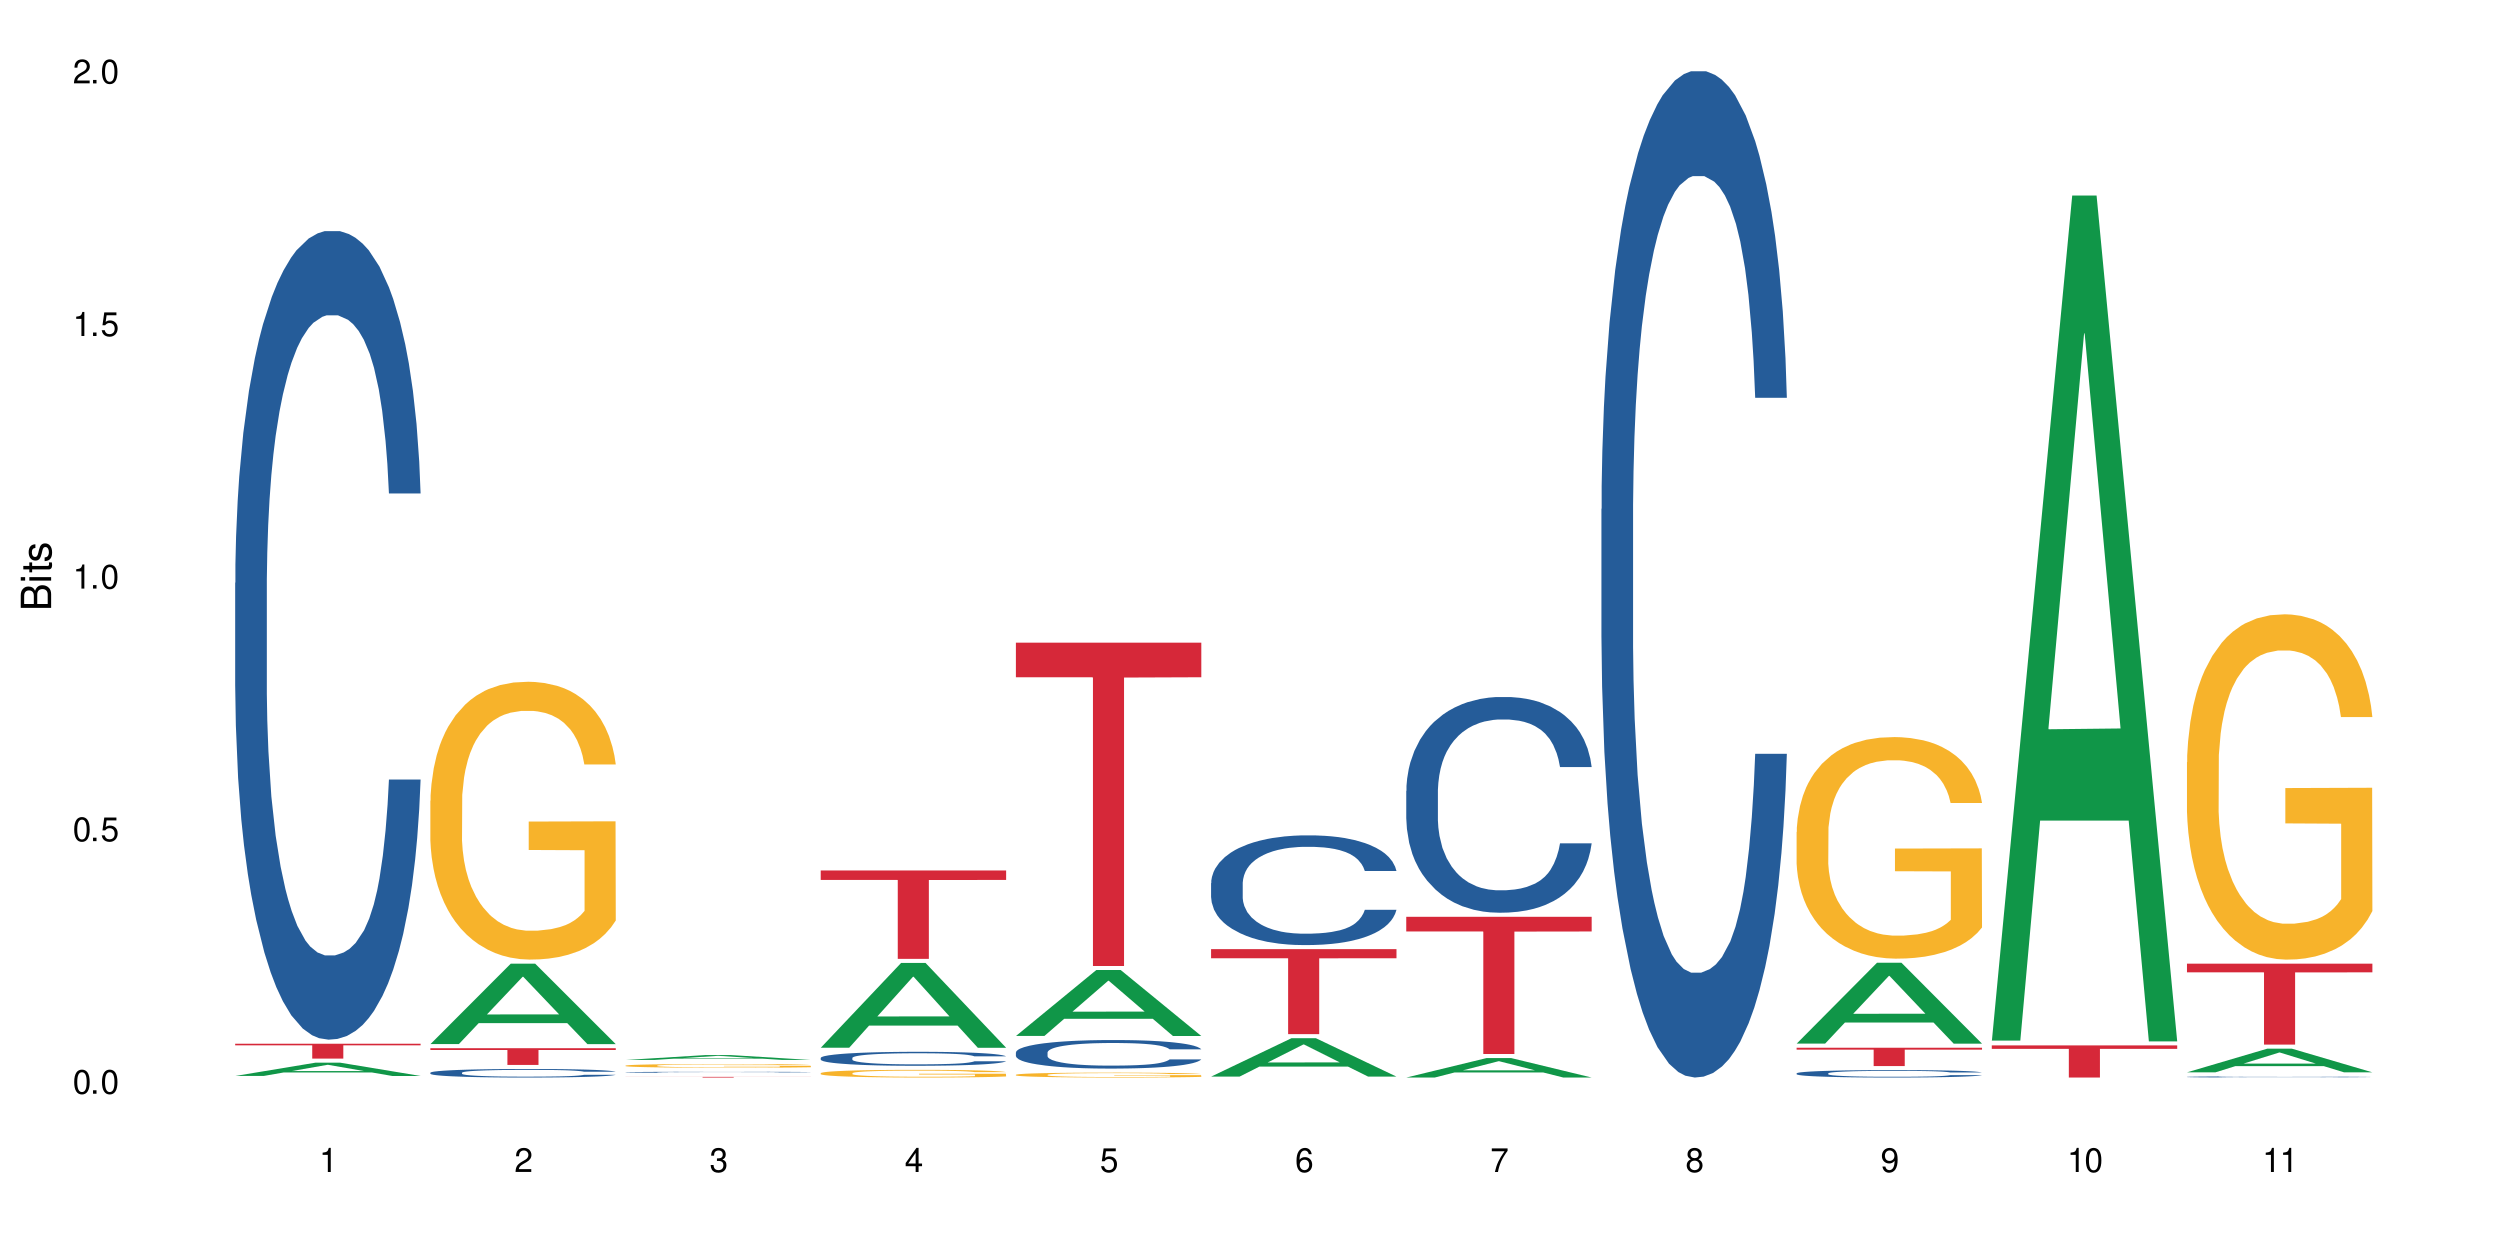 <?xml version="1.0" encoding="UTF-8"?>
<svg xmlns="http://www.w3.org/2000/svg" xmlns:xlink="http://www.w3.org/1999/xlink" width="720" height="360" viewBox="0 0 720 360">
<defs>
<g>
<g id="glyph-0-0">
</g>
<g id="glyph-0-1">
<path d="M 2.641 -6.938 C 2 -6.938 1.422 -6.656 1.078 -6.172 C 0.641 -5.562 0.406 -4.641 0.406 -3.359 C 0.406 -1.016 1.188 0.219 2.641 0.219 C 4.078 0.219 4.859 -1.016 4.859 -3.297 C 4.859 -4.641 4.656 -5.547 4.203 -6.172 C 3.844 -6.656 3.281 -6.938 2.641 -6.938 Z M 2.641 -6.188 C 3.547 -6.188 4 -5.25 4 -3.375 C 4 -1.406 3.562 -0.484 2.625 -0.484 C 1.734 -0.484 1.281 -1.438 1.281 -3.344 C 1.281 -5.25 1.734 -6.188 2.641 -6.188 Z M 2.641 -6.188 "/>
</g>
<g id="glyph-0-2">
<path d="M 1.828 -1 L 0.828 -1 L 0.828 0 L 1.828 0 Z M 1.828 -1 "/>
</g>
<g id="glyph-0-3">
<path d="M 4.562 -6.797 L 1.062 -6.797 L 0.547 -3.094 L 1.328 -3.094 C 1.719 -3.562 2.047 -3.734 2.578 -3.734 C 3.484 -3.734 4.062 -3.109 4.062 -2.094 C 4.062 -1.125 3.484 -0.531 2.578 -0.531 C 1.828 -0.531 1.375 -0.906 1.188 -1.672 L 0.328 -1.672 C 0.453 -1.109 0.547 -0.844 0.75 -0.594 C 1.125 -0.078 1.828 0.219 2.594 0.219 C 3.969 0.219 4.922 -0.781 4.922 -2.219 C 4.922 -3.562 4.031 -4.484 2.719 -4.484 C 2.25 -4.484 1.859 -4.359 1.469 -4.062 L 1.734 -5.969 L 4.562 -5.969 Z M 4.562 -6.797 "/>
</g>
<g id="glyph-0-4">
<path d="M 2.484 -4.938 L 2.484 0 L 3.328 0 L 3.328 -6.938 L 2.766 -6.938 C 2.469 -5.875 2.281 -5.734 0.984 -5.562 L 0.984 -4.938 Z M 2.484 -4.938 "/>
</g>
<g id="glyph-0-5">
<path d="M 4.859 -0.828 L 1.281 -0.828 C 1.359 -1.406 1.672 -1.781 2.5 -2.281 L 3.469 -2.828 C 4.406 -3.344 4.906 -4.062 4.906 -4.906 C 4.906 -5.484 4.672 -6.031 4.266 -6.406 C 3.859 -6.766 3.375 -6.938 2.719 -6.938 C 1.859 -6.938 1.219 -6.625 0.844 -6.031 C 0.609 -5.672 0.5 -5.234 0.484 -4.531 L 1.328 -4.531 C 1.359 -5.016 1.406 -5.281 1.531 -5.516 C 1.75 -5.938 2.188 -6.203 2.703 -6.203 C 3.469 -6.203 4.031 -5.641 4.031 -4.891 C 4.031 -4.344 3.719 -3.859 3.125 -3.516 L 2.234 -3 C 0.812 -2.172 0.406 -1.531 0.328 -0.016 L 4.859 -0.016 Z M 4.859 -0.828 "/>
</g>
<g id="glyph-0-6">
<path d="M 2.125 -3.188 L 2.578 -3.188 C 3.5 -3.188 3.984 -2.766 3.984 -1.922 C 3.984 -1.062 3.469 -0.531 2.594 -0.531 C 1.656 -0.531 1.203 -1 1.156 -2.016 L 0.312 -2.016 C 0.344 -1.453 0.438 -1.094 0.609 -0.781 C 0.953 -0.109 1.625 0.219 2.547 0.219 C 3.953 0.219 4.859 -0.625 4.859 -1.938 C 4.859 -2.828 4.516 -3.297 3.703 -3.594 C 4.344 -3.844 4.656 -4.328 4.656 -5.031 C 4.656 -6.219 3.875 -6.938 2.578 -6.938 C 1.203 -6.938 0.484 -6.172 0.453 -4.703 L 1.297 -4.703 C 1.312 -5.125 1.344 -5.359 1.453 -5.578 C 1.641 -5.969 2.062 -6.203 2.594 -6.203 C 3.344 -6.203 3.797 -5.75 3.797 -5 C 3.797 -4.516 3.609 -4.219 3.25 -4.047 C 3.016 -3.953 2.703 -3.922 2.125 -3.906 Z M 2.125 -3.188 "/>
</g>
<g id="glyph-0-7">
<path d="M 3.141 -1.672 L 3.141 0 L 3.984 0 L 3.984 -1.672 L 4.984 -1.672 L 4.984 -2.438 L 3.984 -2.438 L 3.984 -6.938 L 3.359 -6.938 L 0.266 -2.578 L 0.266 -1.672 Z M 3.141 -2.438 L 1 -2.438 L 3.141 -5.5 Z M 3.141 -2.438 "/>
</g>
<g id="glyph-0-8">
<path d="M 4.781 -5.125 C 4.609 -6.266 3.891 -6.938 2.844 -6.938 C 2.094 -6.938 1.422 -6.578 1.031 -5.953 C 0.594 -5.266 0.406 -4.422 0.406 -3.172 C 0.406 -2 0.578 -1.25 0.984 -0.641 C 1.359 -0.078 1.953 0.219 2.703 0.219 C 3.984 0.219 4.922 -0.75 4.922 -2.094 C 4.922 -3.375 4.062 -4.281 2.844 -4.281 C 2.172 -4.281 1.641 -4.031 1.281 -3.516 C 1.281 -5.234 1.828 -6.188 2.797 -6.188 C 3.391 -6.188 3.797 -5.797 3.938 -5.125 Z M 2.734 -3.531 C 3.547 -3.531 4.062 -2.953 4.062 -2.031 C 4.062 -1.156 3.484 -0.531 2.703 -0.531 C 1.922 -0.531 1.328 -1.188 1.328 -2.078 C 1.328 -2.938 1.906 -3.531 2.734 -3.531 Z M 2.734 -3.531 "/>
</g>
<g id="glyph-0-9">
<path d="M 4.984 -6.797 L 0.438 -6.797 L 0.438 -5.969 L 4.109 -5.969 C 2.5 -3.656 1.828 -2.234 1.328 0 L 2.219 0 C 2.594 -2.172 3.453 -4.047 4.984 -6.094 Z M 4.984 -6.797 "/>
</g>
<g id="glyph-0-10">
<path d="M 3.75 -3.656 C 4.469 -4.094 4.688 -4.438 4.688 -5.078 C 4.688 -6.172 3.844 -6.938 2.641 -6.938 C 1.438 -6.938 0.594 -6.172 0.594 -5.094 C 0.594 -4.438 0.812 -4.094 1.516 -3.656 C 0.734 -3.266 0.359 -2.703 0.359 -1.922 C 0.359 -0.656 1.281 0.219 2.641 0.219 C 3.984 0.219 4.922 -0.656 4.922 -1.922 C 4.922 -2.703 4.531 -3.266 3.75 -3.656 Z M 2.641 -6.188 C 3.359 -6.188 3.812 -5.75 3.812 -5.062 C 3.812 -4.406 3.344 -3.984 2.641 -3.984 C 1.922 -3.984 1.453 -4.406 1.453 -5.078 C 1.453 -5.75 1.922 -6.188 2.641 -6.188 Z M 2.641 -3.266 C 3.484 -3.266 4.062 -2.719 4.062 -1.906 C 4.062 -1.078 3.484 -0.531 2.625 -0.531 C 1.797 -0.531 1.219 -1.094 1.219 -1.906 C 1.219 -2.719 1.781 -3.266 2.641 -3.266 Z M 2.641 -3.266 "/>
</g>
<g id="glyph-0-11">
<path d="M 0.516 -1.578 C 0.672 -0.453 1.406 0.219 2.438 0.219 C 3.188 0.219 3.859 -0.141 4.266 -0.766 C 4.688 -1.453 4.891 -2.297 4.891 -3.547 C 4.891 -4.719 4.703 -5.453 4.312 -6.078 C 3.938 -6.641 3.344 -6.938 2.594 -6.938 C 1.297 -6.938 0.359 -5.969 0.359 -4.625 C 0.359 -3.344 1.234 -2.453 2.453 -2.453 C 3.094 -2.453 3.578 -2.672 4.016 -3.203 C 4 -1.484 3.469 -0.531 2.5 -0.531 C 1.906 -0.531 1.484 -0.906 1.359 -1.578 Z M 2.578 -6.203 C 3.375 -6.203 3.969 -5.531 3.969 -4.641 C 3.969 -3.797 3.391 -3.188 2.547 -3.188 C 1.734 -3.188 1.234 -3.766 1.234 -4.688 C 1.234 -5.562 1.797 -6.203 2.578 -6.203 Z M 2.578 -6.203 "/>
</g>
<g id="glyph-1-0">
</g>
<g id="glyph-1-1">
<path d="M 0 -0.953 L 0 -4.891 C 0 -5.719 -0.234 -6.344 -0.734 -6.797 C -1.188 -7.234 -1.812 -7.469 -2.5 -7.469 C -3.547 -7.469 -4.188 -7 -4.625 -5.875 C -4.984 -6.688 -5.625 -7.094 -6.531 -7.094 C -7.172 -7.094 -7.734 -6.859 -8.141 -6.391 C -8.562 -5.922 -8.75 -5.344 -8.75 -4.5 L -8.75 -0.953 Z M -4.984 -2.062 L -7.766 -2.062 L -7.766 -4.219 C -7.766 -4.844 -7.688 -5.203 -7.453 -5.5 C -7.219 -5.812 -6.859 -5.969 -6.375 -5.969 C -5.891 -5.969 -5.531 -5.812 -5.297 -5.5 C -5.062 -5.203 -4.984 -4.844 -4.984 -4.219 Z M -0.984 -2.062 L -4 -2.062 L -4 -4.781 C -4 -5.766 -3.438 -6.359 -2.484 -6.359 C -1.547 -6.359 -0.984 -5.766 -0.984 -4.781 Z M -0.984 -2.062 "/>
</g>
<g id="glyph-1-2">
<path d="M -6.281 -1.797 L -6.281 -0.797 L 0 -0.797 L 0 -1.797 Z M -8.75 -1.797 L -8.75 -0.797 L -7.484 -0.797 L -7.484 -1.797 Z M -8.75 -1.797 "/>
</g>
<g id="glyph-1-3">
<path d="M -6.281 -3.047 L -6.281 -2.016 L -8.016 -2.016 L -8.016 -1.016 L -6.281 -1.016 L -6.281 -0.172 L -5.469 -0.172 L -5.469 -1.016 L -0.719 -1.016 C -0.078 -1.016 0.281 -1.453 0.281 -2.234 C 0.281 -2.5 0.25 -2.719 0.188 -3.047 L -0.641 -3.047 C -0.609 -2.906 -0.594 -2.766 -0.594 -2.562 C -0.594 -2.141 -0.719 -2.016 -1.156 -2.016 L -5.469 -2.016 L -5.469 -3.047 Z M -6.281 -3.047 "/>
</g>
<g id="glyph-1-4">
<path d="M -4.531 -5.25 C -5.766 -5.25 -6.469 -4.422 -6.469 -2.969 C -6.469 -1.516 -5.719 -0.562 -4.547 -0.562 C -3.562 -0.562 -3.094 -1.062 -2.734 -2.562 L -2.516 -3.484 C -2.344 -4.188 -2.094 -4.469 -1.641 -4.469 C -1.047 -4.469 -0.641 -3.875 -0.641 -3 C -0.641 -2.453 -0.797 -2 -1.062 -1.75 C -1.25 -1.594 -1.422 -1.531 -1.875 -1.469 L -1.875 -0.406 C -0.422 -0.453 0.281 -1.266 0.281 -2.922 C 0.281 -4.5 -0.5 -5.516 -1.719 -5.516 C -2.656 -5.516 -3.172 -4.984 -3.469 -3.734 L -3.703 -2.766 C -3.891 -1.953 -4.156 -1.609 -4.594 -1.609 C -5.188 -1.609 -5.547 -2.125 -5.547 -2.938 C -5.547 -3.75 -5.203 -4.172 -4.531 -4.203 Z M -4.531 -5.25 "/>
</g>
</g>
</defs>
<rect x="-72" y="-36" width="864" height="432" fill="rgb(100%, 100%, 100%)" fill-opacity="1"/>
<path fill-rule="nonzero" fill="rgb(6.275%, 58.824%, 28.235%)" fill-opacity="1" d="M 67.73 309.875 L 67.789 309.871 L 90.895 306.043 L 97.91 306.043 L 121.133 309.879 L 112.973 309.879 L 107.152 308.879 L 81.652 308.879 L 75.945 309.875 L 67.73 309.875 L 84.105 308.465 L 104.816 308.461 L 94.488 306.668 L 94.375 306.668 L 94.262 306.676 L 84.047 308.461 L 84.105 308.465 Z M 67.73 309.875 "/>
<path fill-rule="nonzero" fill="rgb(14.51%, 36.078%, 60%)" fill-opacity="1" d="M 67.73 167.879 L 67.797 167.668 L 67.797 162.559 L 67.992 154.469 L 68.449 144.254 L 68.902 137.23 L 70.074 124.672 L 71.703 112.539 L 73.398 103.172 L 74.633 97.637 L 75.742 93.379 L 78.281 85.504 L 79.91 81.461 L 81.668 77.84 L 83.816 74.223 L 85.379 72.094 L 88.895 68.688 L 91.5 67.199 L 93.52 66.559 L 97.883 66.559 L 100.488 67.41 L 102.375 68.477 L 104.461 70.18 L 106.219 72.094 L 109.281 76.777 L 112.016 82.738 L 113.254 86.145 L 115.207 92.742 L 116.703 99.129 L 117.746 104.66 L 118.918 112.539 L 119.961 122.117 L 120.742 132.973 L 121.133 142.125 L 112.016 142.125 L 111.559 133.609 L 111.039 127.012 L 110.062 118.285 L 109.086 112.113 L 107.715 105.938 L 106.48 101.895 L 104.785 97.852 L 103.289 95.297 L 101.727 93.379 L 100.227 92.102 L 97.363 90.824 L 94.039 90.824 L 92.805 91.25 L 90.262 92.953 L 88.895 94.445 L 86.941 97.426 L 85.574 100.191 L 83.945 104.449 L 82.84 108.066 L 81.473 113.602 L 80.496 118.496 L 79.387 125.52 L 78.738 130.844 L 78.152 136.805 L 77.629 143.828 L 77.238 151.277 L 76.977 159.152 L 76.848 166.816 L 76.848 199.809 L 76.977 207.473 L 77.305 216.41 L 78.152 229.395 L 79.387 240.676 L 80.82 249.617 L 82.188 256.004 L 82.969 258.984 L 84.012 262.391 L 85.641 266.645 L 87.984 270.902 L 89.352 272.605 L 91.438 274.309 L 93.586 275.16 L 96.449 275.16 L 98.988 274.309 L 100.684 273.246 L 102.441 271.543 L 104.852 267.922 L 106.348 264.516 L 107.652 260.473 L 108.629 256.43 L 109.281 253.023 L 110.258 246.426 L 111.039 239.188 L 111.625 231.738 L 112.016 224.5 L 121.133 224.5 L 120.742 233.016 L 120.156 241.316 L 119.57 247.488 L 118.656 254.938 L 117.613 261.539 L 116.117 268.988 L 114.879 273.883 L 113.254 279.203 L 111.754 283.25 L 110.125 286.867 L 107.715 291.125 L 106.152 293.254 L 104.461 295.168 L 102.441 296.871 L 99.902 298.363 L 97.168 299.215 L 94.625 299.426 L 91.891 299 L 89.871 298.148 L 87.203 296.234 L 83.883 292.402 L 81.473 288.359 L 79.582 284.312 L 77.957 280.055 L 76.133 274.309 L 73.789 264.941 L 72.355 257.707 L 71.379 251.746 L 70.27 243.445 L 69.488 235.996 L 68.578 224.074 L 67.926 208.961 L 67.73 197.254 Z M 67.73 167.879 "/>
<path fill-rule="nonzero" fill="rgb(83.922%, 15.686%, 22.353%)" fill-opacity="1" d="M 67.73 300.59 L 121.133 300.59 L 121.133 301.051 L 98.875 301.055 L 98.875 304.879 L 89.922 304.879 L 89.922 301.059 L 89.793 301.051 L 67.73 301.051 Z M 67.73 300.59 "/>
<path fill-rule="nonzero" fill="rgb(6.275%, 58.824%, 28.235%)" fill-opacity="1" d="M 123.941 300.695 L 124 300.676 L 147.105 277.527 L 154.125 277.527 L 177.344 300.719 L 169.184 300.719 L 163.367 294.664 L 137.863 294.664 L 132.156 300.695 L 123.941 300.695 L 140.316 292.16 L 161.027 292.141 L 150.699 281.316 L 150.586 281.293 L 150.473 281.359 L 140.258 292.141 L 140.316 292.16 Z M 123.941 300.695 "/>
<path fill-rule="nonzero" fill="rgb(14.51%, 36.078%, 60%)" fill-opacity="1" d="M 123.941 308.938 L 124.008 308.938 L 124.008 308.883 L 124.203 308.797 L 124.66 308.688 L 125.113 308.613 L 126.285 308.48 L 127.914 308.352 L 129.609 308.254 L 130.844 308.195 L 131.953 308.148 L 134.492 308.066 L 136.121 308.023 L 137.879 307.984 L 140.027 307.945 L 141.59 307.922 L 145.109 307.887 L 147.711 307.871 L 149.73 307.863 L 154.094 307.863 L 156.699 307.875 L 158.59 307.883 L 160.672 307.902 L 162.43 307.922 L 165.492 307.973 L 168.227 308.035 L 169.465 308.07 L 171.418 308.141 L 172.914 308.211 L 173.957 308.27 L 175.129 308.352 L 176.172 308.453 L 176.953 308.566 L 177.344 308.664 L 168.227 308.664 L 167.77 308.574 L 167.25 308.504 L 166.273 308.414 L 165.297 308.348 L 163.93 308.281 L 162.691 308.238 L 160.996 308.195 L 159.5 308.168 L 157.938 308.148 L 156.438 308.137 L 153.574 308.121 L 150.254 308.121 L 149.016 308.125 L 146.477 308.145 L 145.109 308.16 L 143.152 308.191 L 141.785 308.223 L 140.156 308.266 L 139.051 308.305 L 137.684 308.363 L 136.707 308.414 L 135.598 308.488 L 134.949 308.547 L 134.363 308.609 L 133.84 308.684 L 133.449 308.762 L 133.191 308.848 L 133.059 308.926 L 133.059 309.277 L 133.191 309.359 L 133.516 309.453 L 134.363 309.59 L 135.598 309.711 L 137.031 309.805 L 138.398 309.871 L 139.18 309.902 L 140.223 309.941 L 141.852 309.984 L 144.195 310.031 L 145.562 310.047 L 147.648 310.066 L 149.797 310.074 L 152.66 310.074 L 155.203 310.066 L 156.895 310.055 L 158.652 310.035 L 161.062 310 L 162.559 309.961 L 163.863 309.918 L 164.84 309.875 L 165.492 309.84 L 166.469 309.77 L 167.25 309.695 L 167.836 309.613 L 168.227 309.539 L 177.344 309.539 L 176.953 309.629 L 176.367 309.715 L 175.781 309.781 L 174.867 309.859 L 173.828 309.93 L 172.328 310.012 L 171.09 310.062 L 169.465 310.117 L 167.965 310.16 L 166.336 310.199 L 163.93 310.246 L 162.363 310.266 L 160.672 310.289 L 158.652 310.305 L 156.113 310.32 L 153.379 310.332 L 150.84 310.332 L 148.102 310.328 L 146.086 310.32 L 143.414 310.297 L 140.094 310.258 L 137.684 310.215 L 135.793 310.172 L 134.168 310.129 L 132.344 310.066 L 130 309.969 L 128.566 309.891 L 127.59 309.828 L 126.48 309.738 L 125.699 309.66 L 124.789 309.535 L 124.137 309.375 L 123.941 309.25 Z M 123.941 308.938 "/>
<path fill-rule="nonzero" fill="rgb(96.863%, 70.196%, 16.863%)" fill-opacity="1" d="M 123.941 230.617 L 124.008 230.543 L 124.008 229.082 L 124.27 225.793 L 124.918 221.262 L 125.766 217.535 L 126.676 214.613 L 127.266 213.078 L 128.242 210.887 L 129.086 209.277 L 131.234 205.988 L 133.973 202.922 L 135.469 201.605 L 137.164 200.363 L 139.57 198.973 L 140.68 198.461 L 144.066 197.293 L 147.906 196.562 L 152.141 196.344 L 154.094 196.418 L 156.766 196.707 L 160.41 197.512 L 162.496 198.242 L 164.125 198.973 L 165.816 199.926 L 167.902 201.387 L 169.855 203.141 L 171.418 204.895 L 172.98 207.086 L 174.281 209.426 L 175.391 211.98 L 176.367 215.051 L 176.953 217.609 L 177.344 220.168 L 168.293 220.168 L 167.77 217.609 L 167.184 215.637 L 166.207 213.223 L 165.23 211.469 L 164.254 210.082 L 162.43 208.184 L 160.867 207.012 L 158.914 205.988 L 157.023 205.332 L 154.875 204.895 L 153.574 204.746 L 150.121 204.746 L 146.996 205.258 L 145.172 205.844 L 143.871 206.43 L 142.047 207.523 L 140.941 208.402 L 140.289 208.984 L 138.336 211.25 L 137.031 213.297 L 136.316 214.688 L 135.402 216.879 L 134.754 218.852 L 134.035 221.773 L 133.645 223.965 L 133.125 228.938 L 133.059 242.09 L 133.254 244.867 L 133.645 247.863 L 134.168 250.492 L 134.949 253.27 L 135.73 255.391 L 137.098 258.238 L 138.27 260.141 L 139.18 261.383 L 140.941 263.355 L 141.656 264.012 L 143.348 265.328 L 145.109 266.352 L 147.258 267.23 L 148.883 267.668 L 151.488 268.031 L 154.812 268.031 L 158.719 267.594 L 161.191 267.008 L 162.887 266.426 L 163.992 265.914 L 165.359 265.109 L 166.336 264.379 L 167.25 263.574 L 168.355 262.332 L 168.355 244.867 L 152.27 244.793 L 152.27 236.609 L 177.277 236.535 L 177.344 265.109 L 175.977 267.082 L 174.281 268.984 L 172.656 270.445 L 170.961 271.688 L 168.551 273.074 L 166.598 273.953 L 163.602 274.977 L 160.867 275.633 L 158 276.07 L 155.461 276.289 L 152.465 276.363 L 149.797 276.219 L 146.93 275.777 L 144.652 275.195 L 142.566 274.465 L 140.484 273.512 L 137.879 271.98 L 136.188 270.734 L 134.426 269.203 L 132.668 267.375 L 131.105 265.402 L 130.062 263.867 L 129.023 262.113 L 127.914 259.922 L 126.871 257.438 L 126.09 255.172 L 125.375 252.613 L 124.855 250.203 L 124.332 246.914 L 124.074 244.281 L 123.941 242.016 Z M 123.941 230.617 "/>
<path fill-rule="nonzero" fill="rgb(83.922%, 15.686%, 22.353%)" fill-opacity="1" d="M 123.941 301.883 L 177.344 301.883 L 177.344 302.398 L 155.086 302.402 L 155.086 306.699 L 146.133 306.699 L 146.133 302.406 L 146.004 302.398 L 123.941 302.398 Z M 123.941 301.883 "/>
<path fill-rule="nonzero" fill="rgb(6.275%, 58.824%, 28.235%)" fill-opacity="1" d="M 180.152 305.27 L 180.211 305.266 L 203.316 303.852 L 210.336 303.852 L 233.555 305.27 L 225.395 305.27 L 219.578 304.898 L 194.074 304.898 L 188.371 305.27 L 180.152 305.27 L 196.527 304.746 L 217.238 304.746 L 206.91 304.082 L 206.797 304.082 L 206.684 304.086 L 196.473 304.746 L 196.527 304.746 Z M 180.152 305.27 "/>
<path fill-rule="nonzero" fill="rgb(14.51%, 36.078%, 60%)" fill-opacity="1" d="M 180.152 308.805 L 180.219 308.805 L 180.219 308.797 L 180.414 308.785 L 180.871 308.773 L 181.324 308.766 L 182.5 308.75 L 184.125 308.734 L 185.82 308.723 L 187.059 308.715 L 188.164 308.707 L 190.703 308.699 L 192.332 308.691 L 194.09 308.688 L 196.238 308.684 L 197.801 308.68 L 201.32 308.676 L 214.801 308.676 L 216.883 308.68 L 218.641 308.68 L 221.703 308.688 L 224.438 308.695 L 225.676 308.699 L 227.629 308.707 L 229.125 308.715 L 230.168 308.723 L 231.34 308.734 L 232.383 308.746 L 233.164 308.758 L 233.555 308.77 L 224.438 308.77 L 223.98 308.758 L 223.461 308.75 L 222.484 308.738 L 221.508 308.73 L 220.141 308.723 L 218.902 308.719 L 217.207 308.715 L 215.711 308.711 L 214.148 308.707 L 202.688 308.707 L 201.32 308.711 L 199.363 308.715 L 197.996 308.719 L 196.371 308.723 L 195.262 308.727 L 193.895 308.734 L 192.918 308.742 L 191.812 308.75 L 191.16 308.758 L 190.574 308.766 L 190.051 308.773 L 189.66 308.781 L 189.402 308.793 L 189.27 308.801 L 189.27 308.844 L 189.402 308.855 L 189.727 308.863 L 190.574 308.883 L 191.812 308.895 L 193.242 308.906 L 194.609 308.914 L 195.395 308.918 L 196.434 308.922 L 198.062 308.93 L 200.406 308.934 L 201.773 308.938 L 203.859 308.938 L 206.008 308.941 L 208.875 308.941 L 211.414 308.938 L 213.105 308.938 L 214.863 308.934 L 217.273 308.93 L 218.773 308.926 L 220.074 308.922 L 221.051 308.918 L 221.703 308.91 L 222.68 308.902 L 223.461 308.895 L 224.438 308.875 L 233.555 308.875 L 233.164 308.887 L 232.578 308.898 L 231.992 308.906 L 231.082 308.914 L 230.039 308.922 L 228.539 308.934 L 227.305 308.938 L 225.676 308.945 L 224.176 308.949 L 222.551 308.953 L 220.141 308.961 L 218.578 308.965 L 216.883 308.965 L 214.863 308.969 L 212.324 308.969 L 209.59 308.973 L 207.051 308.973 L 204.316 308.969 L 199.625 308.969 L 196.305 308.961 L 193.895 308.957 L 192.008 308.953 L 190.379 308.945 L 188.555 308.938 L 186.211 308.926 L 184.777 308.918 L 183.801 308.91 L 182.695 308.898 L 181.914 308.891 L 181 308.875 L 180.348 308.855 L 180.152 308.84 Z M 180.152 308.805 "/>
<path fill-rule="nonzero" fill="rgb(96.863%, 70.196%, 16.863%)" fill-opacity="1" d="M 180.152 306.895 L 180.219 306.895 L 180.219 306.875 L 180.48 306.828 L 181.129 306.77 L 181.977 306.719 L 182.891 306.68 L 183.477 306.66 L 184.453 306.629 L 185.297 306.609 L 187.449 306.562 L 190.184 306.523 L 191.68 306.504 L 193.375 306.488 L 195.785 306.469 L 196.891 306.461 L 200.277 306.445 L 204.121 306.438 L 208.352 306.434 L 210.305 306.434 L 212.977 306.438 L 216.621 306.449 L 218.707 306.461 L 220.336 306.469 L 222.027 306.48 L 224.113 306.5 L 226.066 306.523 L 227.629 306.547 L 229.191 306.578 L 230.492 306.609 L 231.602 306.645 L 232.578 306.684 L 233.164 306.719 L 233.555 306.754 L 224.504 306.754 L 223.98 306.719 L 223.395 306.691 L 222.418 306.66 L 221.441 306.637 L 220.465 306.617 L 218.641 306.594 L 217.078 306.578 L 215.125 306.562 L 213.238 306.555 L 211.086 306.547 L 206.332 306.547 L 203.207 306.555 L 201.383 306.562 L 200.082 306.57 L 198.258 306.582 L 197.152 306.594 L 196.5 306.605 L 194.547 306.633 L 193.242 306.66 L 192.527 306.68 L 191.617 306.711 L 190.965 306.738 L 190.246 306.777 L 189.855 306.805 L 189.336 306.871 L 189.27 307.051 L 189.465 307.086 L 189.855 307.125 L 190.379 307.164 L 191.16 307.199 L 191.941 307.227 L 193.309 307.266 L 194.48 307.293 L 195.395 307.309 L 197.152 307.336 L 197.867 307.344 L 199.562 307.363 L 201.32 307.375 L 203.469 307.387 L 205.098 307.395 L 207.699 307.398 L 211.023 307.398 L 214.93 307.391 L 217.402 307.383 L 219.098 307.375 L 220.203 307.371 L 221.57 307.359 L 222.551 307.348 L 223.461 307.34 L 224.566 307.32 L 224.566 307.086 L 208.484 307.086 L 208.484 306.977 L 233.488 306.973 L 233.555 307.359 L 232.188 307.387 L 230.492 307.41 L 228.867 307.43 L 227.172 307.449 L 224.762 307.465 L 222.809 307.477 L 219.812 307.492 L 217.078 307.5 L 214.215 307.508 L 211.672 307.508 L 208.68 307.512 L 206.008 307.508 L 203.141 307.504 L 200.863 307.496 L 198.777 307.484 L 196.695 307.473 L 194.09 307.453 L 192.398 307.434 L 190.641 307.414 L 188.879 307.391 L 187.316 307.363 L 186.277 307.344 L 185.234 307.32 L 184.125 307.289 L 183.086 307.254 L 182.305 307.227 L 181.586 307.191 L 181.066 307.16 L 180.543 307.113 L 180.285 307.078 L 180.152 307.047 Z M 180.152 306.895 "/>
<path fill-rule="nonzero" fill="rgb(83.922%, 15.686%, 22.353%)" fill-opacity="1" d="M 180.152 310.137 L 233.555 310.137 L 233.555 310.156 L 211.301 310.156 L 211.301 310.332 L 202.344 310.332 L 202.344 310.156 L 180.152 310.156 Z M 180.152 310.137 "/>
<path fill-rule="nonzero" fill="rgb(6.275%, 58.824%, 28.235%)" fill-opacity="1" d="M 236.367 301.738 L 236.422 301.715 L 259.527 277.316 L 266.547 277.316 L 289.766 301.758 L 281.609 301.758 L 275.789 295.379 L 250.285 295.379 L 244.582 301.738 L 236.367 301.738 L 252.738 292.738 L 273.449 292.719 L 263.121 281.309 L 263.008 281.289 L 262.895 281.355 L 252.684 292.719 L 252.738 292.738 Z M 236.367 301.738 "/>
<path fill-rule="nonzero" fill="rgb(14.51%, 36.078%, 60%)" fill-opacity="1" d="M 236.367 304.676 L 236.43 304.672 L 236.43 304.582 L 236.625 304.441 L 237.082 304.266 L 237.539 304.145 L 238.711 303.926 L 240.34 303.719 L 242.031 303.555 L 243.27 303.461 L 244.375 303.387 L 246.914 303.25 L 248.543 303.18 L 250.301 303.117 L 252.449 303.055 L 254.016 303.02 L 257.531 302.961 L 260.137 302.934 L 262.152 302.922 L 266.516 302.922 L 269.121 302.938 L 271.012 302.957 L 273.094 302.984 L 274.852 303.02 L 277.914 303.102 L 280.648 303.203 L 281.887 303.262 L 283.84 303.375 L 285.34 303.484 L 286.379 303.582 L 287.551 303.719 L 288.594 303.883 L 289.375 304.07 L 289.766 304.23 L 280.648 304.23 L 280.191 304.082 L 279.672 303.969 L 278.695 303.816 L 277.719 303.711 L 276.352 303.605 L 275.113 303.535 L 273.422 303.465 L 271.922 303.422 L 270.359 303.387 L 268.863 303.363 L 265.996 303.344 L 262.676 303.344 L 261.438 303.352 L 258.898 303.379 L 257.531 303.406 L 255.578 303.457 L 254.211 303.504 L 252.582 303.578 L 251.473 303.641 L 250.105 303.738 L 249.129 303.82 L 248.023 303.941 L 247.371 304.035 L 246.785 304.137 L 246.266 304.258 L 245.875 304.387 L 245.613 304.523 L 245.484 304.656 L 245.484 305.227 L 245.613 305.359 L 245.938 305.512 L 246.785 305.738 L 248.023 305.934 L 249.457 306.086 L 250.824 306.199 L 251.605 306.25 L 252.645 306.309 L 254.273 306.383 L 256.617 306.457 L 257.984 306.484 L 260.07 306.516 L 262.219 306.527 L 265.086 306.527 L 267.625 306.516 L 269.316 306.496 L 271.074 306.465 L 273.484 306.402 L 274.984 306.344 L 276.285 306.273 L 277.262 306.207 L 277.914 306.145 L 278.891 306.031 L 279.672 305.906 L 280.258 305.777 L 280.648 305.652 L 289.766 305.652 L 289.375 305.801 L 288.789 305.945 L 288.203 306.051 L 287.293 306.18 L 286.25 306.293 L 284.75 306.422 L 283.516 306.508 L 281.887 306.598 L 280.387 306.668 L 278.762 306.73 L 276.352 306.805 L 274.789 306.84 L 273.094 306.875 L 271.074 306.902 L 268.535 306.93 L 265.801 306.945 L 263.262 306.949 L 260.527 306.941 L 258.508 306.926 L 255.836 306.895 L 252.516 306.828 L 250.105 306.758 L 248.219 306.688 L 246.59 306.613 L 244.766 306.516 L 242.422 306.352 L 240.988 306.227 L 240.012 306.125 L 238.906 305.98 L 238.125 305.852 L 237.211 305.645 L 236.562 305.383 L 236.367 305.184 Z M 236.367 304.676 "/>
<path fill-rule="nonzero" fill="rgb(96.863%, 70.196%, 16.863%)" fill-opacity="1" d="M 236.367 309.062 L 236.43 309.062 L 236.43 309.02 L 236.691 308.93 L 237.344 308.805 L 238.188 308.699 L 239.102 308.617 L 239.688 308.578 L 240.664 308.516 L 241.512 308.473 L 243.66 308.379 L 246.395 308.293 L 247.891 308.258 L 249.586 308.223 L 251.996 308.184 L 253.102 308.172 L 256.488 308.137 L 260.332 308.117 L 264.562 308.113 L 266.516 308.113 L 269.188 308.121 L 272.836 308.145 L 274.918 308.164 L 276.547 308.184 L 278.238 308.211 L 280.324 308.254 L 282.277 308.301 L 283.84 308.348 L 285.402 308.41 L 286.707 308.477 L 287.812 308.547 L 288.789 308.633 L 289.375 308.703 L 289.766 308.773 L 280.715 308.773 L 280.191 308.703 L 279.605 308.648 L 278.629 308.582 L 277.652 308.531 L 276.676 308.492 L 274.852 308.441 L 273.289 308.41 L 271.336 308.379 L 269.449 308.363 L 267.301 308.348 L 265.996 308.344 L 262.543 308.344 L 259.418 308.359 L 257.594 308.375 L 256.293 308.391 L 254.469 308.422 L 253.363 308.445 L 252.711 308.465 L 250.758 308.527 L 249.457 308.582 L 248.738 308.621 L 247.828 308.684 L 247.176 308.738 L 246.461 308.816 L 246.07 308.879 L 245.547 309.016 L 245.484 309.383 L 245.68 309.457 L 246.07 309.543 L 246.59 309.613 L 247.371 309.691 L 248.152 309.75 L 249.52 309.828 L 250.691 309.883 L 251.605 309.918 L 253.363 309.973 L 254.078 309.988 L 255.773 310.027 L 257.531 310.055 L 259.68 310.078 L 261.309 310.09 L 263.914 310.102 L 267.234 310.102 L 271.141 310.09 L 273.617 310.074 L 275.309 310.059 L 276.418 310.043 L 277.785 310.02 L 278.762 310 L 279.672 309.977 L 280.781 309.941 L 280.781 309.457 L 264.695 309.457 L 264.695 309.23 L 289.699 309.227 L 289.766 310.02 L 288.398 310.074 L 286.707 310.129 L 285.078 310.168 L 283.383 310.203 L 280.977 310.242 L 279.02 310.266 L 276.023 310.293 L 273.289 310.312 L 270.426 310.324 L 267.887 310.332 L 264.891 310.332 L 262.219 310.328 L 259.355 310.316 L 257.074 310.301 L 254.992 310.281 L 252.906 310.254 L 250.301 310.211 L 248.609 310.176 L 246.852 310.133 L 245.094 310.082 L 243.527 310.027 L 242.488 309.984 L 241.445 309.938 L 240.34 309.875 L 239.297 309.809 L 238.516 309.746 L 237.797 309.672 L 237.277 309.605 L 236.758 309.516 L 236.496 309.441 L 236.367 309.379 Z M 236.367 309.062 "/>
<path fill-rule="nonzero" fill="rgb(83.922%, 15.686%, 22.353%)" fill-opacity="1" d="M 236.367 250.695 L 289.766 250.695 L 289.766 253.422 L 267.512 253.445 L 267.512 276.152 L 258.555 276.152 L 258.555 253.469 L 258.426 253.422 L 236.367 253.422 Z M 236.367 250.695 "/>
<path fill-rule="nonzero" fill="rgb(6.275%, 58.824%, 28.235%)" fill-opacity="1" d="M 292.578 298.352 L 292.633 298.336 L 315.738 279.363 L 322.758 279.363 L 345.977 298.371 L 337.82 298.371 L 332 293.41 L 306.496 293.41 L 300.793 298.352 L 292.578 298.352 L 308.949 291.359 L 329.66 291.34 L 319.336 282.469 L 319.219 282.453 L 319.105 282.504 L 308.895 291.34 L 308.949 291.359 Z M 292.578 298.352 "/>
<path fill-rule="nonzero" fill="rgb(14.51%, 36.078%, 60%)" fill-opacity="1" d="M 292.578 303.109 L 292.641 303.102 L 292.641 302.922 L 292.836 302.637 L 293.293 302.277 L 293.75 302.027 L 294.922 301.586 L 296.551 301.156 L 298.242 300.828 L 299.48 300.633 L 300.586 300.48 L 303.125 300.203 L 304.754 300.062 L 306.512 299.934 L 308.664 299.805 L 310.227 299.73 L 313.742 299.609 L 316.348 299.559 L 318.367 299.535 L 322.73 299.535 L 325.332 299.566 L 327.223 299.602 L 329.305 299.664 L 331.066 299.73 L 334.125 299.895 L 336.859 300.105 L 338.098 300.227 L 340.051 300.457 L 341.551 300.684 L 342.59 300.879 L 343.762 301.156 L 344.805 301.496 L 345.586 301.879 L 345.977 302.203 L 336.859 302.203 L 336.406 301.902 L 335.883 301.668 L 334.906 301.359 L 333.93 301.141 L 332.562 300.926 L 331.324 300.781 L 329.633 300.641 L 328.133 300.551 L 326.57 300.48 L 325.074 300.438 L 322.207 300.391 L 318.887 300.391 L 317.648 300.406 L 315.109 300.465 L 313.742 300.52 L 311.789 300.625 L 310.422 300.723 L 308.793 300.871 L 307.684 301 L 306.316 301.195 L 305.34 301.367 L 304.234 301.617 L 303.582 301.805 L 302.996 302.016 L 302.477 302.262 L 302.086 302.523 L 301.824 302.801 L 301.695 303.074 L 301.695 304.238 L 301.824 304.508 L 302.148 304.824 L 302.996 305.281 L 304.234 305.68 L 305.668 305.996 L 307.035 306.219 L 307.816 306.324 L 308.859 306.445 L 310.484 306.598 L 312.832 306.746 L 314.199 306.805 L 316.281 306.867 L 318.43 306.895 L 321.297 306.895 L 323.836 306.867 L 325.527 306.828 L 327.289 306.77 L 329.695 306.641 L 331.195 306.52 L 332.496 306.379 L 333.473 306.234 L 334.125 306.113 L 335.102 305.883 L 335.883 305.625 L 336.469 305.363 L 336.859 305.109 L 345.977 305.109 L 345.586 305.41 L 345 305.703 L 344.414 305.918 L 343.504 306.184 L 342.461 306.414 L 340.965 306.68 L 339.727 306.852 L 338.098 307.039 L 336.602 307.184 L 334.973 307.309 L 332.562 307.461 L 331 307.535 L 329.305 307.602 L 327.289 307.664 L 324.746 307.715 L 322.012 307.746 L 319.473 307.754 L 316.738 307.738 L 314.719 307.707 L 312.047 307.641 L 308.727 307.504 L 306.316 307.363 L 304.43 307.219 L 302.801 307.07 L 300.977 306.867 L 298.633 306.535 L 297.199 306.281 L 296.223 306.07 L 295.117 305.777 L 294.336 305.516 L 293.422 305.094 L 292.773 304.559 L 292.578 304.148 Z M 292.578 303.109 "/>
<path fill-rule="nonzero" fill="rgb(96.863%, 70.196%, 16.863%)" fill-opacity="1" d="M 292.578 309.523 L 292.641 309.523 L 292.641 309.496 L 292.902 309.438 L 293.555 309.355 L 294.398 309.293 L 295.312 309.238 L 295.898 309.211 L 296.875 309.172 L 297.723 309.145 L 299.871 309.086 L 302.605 309.031 L 304.105 309.008 L 305.797 308.988 L 308.207 308.965 L 309.312 308.953 L 312.699 308.934 L 316.543 308.922 L 320.773 308.918 L 322.73 308.918 L 325.398 308.922 L 329.047 308.938 L 331.129 308.949 L 332.758 308.965 L 334.449 308.98 L 336.535 309.004 L 338.488 309.035 L 340.051 309.066 L 341.613 309.105 L 342.918 309.148 L 344.023 309.191 L 345 309.246 L 345.586 309.293 L 345.977 309.34 L 336.926 309.34 L 336.406 309.293 L 335.82 309.258 L 334.84 309.215 L 333.863 309.184 L 332.887 309.16 L 331.066 309.125 L 329.5 309.105 L 327.547 309.086 L 325.66 309.074 L 323.512 309.066 L 318.758 309.066 L 315.629 309.074 L 313.809 309.086 L 312.504 309.094 L 310.68 309.113 L 309.574 309.129 L 308.922 309.141 L 306.969 309.18 L 305.668 309.215 L 304.949 309.242 L 304.039 309.281 L 303.387 309.316 L 302.672 309.367 L 302.281 309.406 L 301.758 309.492 L 301.695 309.727 L 301.891 309.773 L 302.281 309.828 L 302.801 309.875 L 303.582 309.922 L 304.363 309.961 L 305.73 310.012 L 306.902 310.047 L 307.816 310.066 L 309.574 310.102 L 310.289 310.113 L 311.984 310.137 L 313.742 310.156 L 315.891 310.172 L 317.52 310.18 L 320.125 310.184 L 323.445 310.184 L 327.352 310.176 L 329.828 310.168 L 331.52 310.156 L 332.629 310.148 L 333.996 310.133 L 334.973 310.121 L 335.883 310.105 L 336.992 310.086 L 336.992 309.773 L 320.906 309.773 L 320.906 309.629 L 345.914 309.629 L 345.977 310.133 L 344.609 310.168 L 342.918 310.203 L 341.289 310.227 L 339.598 310.25 L 337.188 310.273 L 335.234 310.289 L 332.238 310.309 L 329.5 310.32 L 326.637 310.328 L 324.098 310.332 L 321.102 310.332 L 318.43 310.328 L 315.566 310.32 L 313.285 310.312 L 311.203 310.297 L 309.117 310.281 L 306.512 310.254 L 304.82 310.234 L 303.062 310.207 L 301.305 310.172 L 299.742 310.137 L 297.656 310.082 L 296.551 310.043 L 295.508 309.996 L 294.727 309.957 L 294.008 309.914 L 293.488 309.871 L 292.969 309.812 L 292.707 309.766 L 292.578 309.727 Z M 292.578 309.523 "/>
<path fill-rule="nonzero" fill="rgb(83.922%, 15.686%, 22.353%)" fill-opacity="1" d="M 292.578 185.082 L 345.977 185.082 L 345.977 195.047 L 323.723 195.137 L 323.723 278.199 L 314.77 278.199 L 314.77 195.223 L 314.637 195.047 L 292.578 195.047 Z M 292.578 185.082 "/>
<path fill-rule="nonzero" fill="rgb(6.275%, 58.824%, 28.235%)" fill-opacity="1" d="M 348.789 310.059 L 348.844 310.047 L 371.953 299 L 378.969 299 L 402.188 310.07 L 394.031 310.07 L 388.211 307.18 L 362.711 307.18 L 357.004 310.059 L 348.789 310.059 L 365.164 305.984 L 385.871 305.977 L 375.547 300.809 L 375.434 300.801 L 375.316 300.832 L 365.105 305.977 L 365.164 305.984 Z M 348.789 310.059 "/>
<path fill-rule="nonzero" fill="rgb(14.51%, 36.078%, 60%)" fill-opacity="1" d="M 348.789 254.348 L 348.852 254.316 L 348.852 253.625 L 349.051 252.527 L 349.504 251.141 L 349.961 250.188 L 351.133 248.484 L 352.762 246.84 L 354.453 245.57 L 355.691 244.816 L 356.797 244.242 L 359.34 243.172 L 360.965 242.625 L 362.727 242.133 L 364.875 241.641 L 366.438 241.355 L 369.953 240.891 L 372.559 240.691 L 374.578 240.602 L 378.941 240.602 L 381.547 240.719 L 383.434 240.863 L 385.52 241.094 L 387.277 241.355 L 390.336 241.988 L 393.07 242.797 L 394.309 243.258 L 396.262 244.152 L 397.762 245.02 L 398.805 245.77 L 399.977 246.84 L 401.016 248.137 L 401.797 249.609 L 402.188 250.852 L 393.07 250.852 L 392.617 249.699 L 392.094 248.801 L 391.117 247.617 L 390.141 246.781 L 388.773 245.945 L 387.535 245.395 L 385.844 244.848 L 384.344 244.5 L 382.781 244.242 L 381.285 244.066 L 378.418 243.895 L 375.098 243.895 L 373.859 243.953 L 371.32 244.184 L 369.953 244.387 L 368 244.789 L 366.633 245.164 L 365.004 245.742 L 363.898 246.234 L 362.531 246.984 L 361.551 247.648 L 360.445 248.602 L 359.793 249.324 L 359.207 250.129 L 358.688 251.082 L 358.297 252.094 L 358.035 253.164 L 357.906 254.203 L 357.906 258.676 L 358.035 259.715 L 358.363 260.93 L 359.207 262.691 L 360.445 264.219 L 361.879 265.434 L 363.246 266.301 L 364.027 266.703 L 365.07 267.164 L 366.695 267.742 L 369.043 268.32 L 370.41 268.551 L 372.492 268.781 L 374.641 268.898 L 377.508 268.898 L 380.047 268.781 L 381.742 268.637 L 383.5 268.406 L 385.91 267.918 L 387.406 267.453 L 388.707 266.906 L 389.688 266.355 L 390.336 265.895 L 391.312 265 L 392.094 264.02 L 392.68 263.008 L 393.07 262.027 L 402.188 262.027 L 401.797 263.18 L 401.211 264.309 L 400.625 265.145 L 399.715 266.156 L 398.672 267.051 L 397.176 268.062 L 395.938 268.727 L 394.309 269.445 L 392.812 269.996 L 391.184 270.484 L 388.773 271.062 L 387.211 271.352 L 385.52 271.613 L 383.5 271.844 L 380.961 272.047 L 378.223 272.16 L 375.684 272.188 L 372.949 272.133 L 370.93 272.016 L 368.262 271.758 L 364.938 271.238 L 362.531 270.688 L 360.641 270.141 L 359.012 269.562 L 357.188 268.781 L 354.844 267.512 L 353.41 266.531 L 352.434 265.723 L 351.328 264.598 L 350.547 263.586 L 349.637 261.969 L 348.984 259.918 L 348.789 258.332 Z M 348.789 254.348 "/>
<path fill-rule="nonzero" fill="rgb(83.922%, 15.686%, 22.353%)" fill-opacity="1" d="M 348.789 273.352 L 402.188 273.352 L 402.188 275.973 L 379.934 275.996 L 379.934 297.836 L 370.98 297.836 L 370.98 276.02 L 370.848 275.973 L 348.789 275.973 Z M 348.789 273.352 "/>
<path fill-rule="nonzero" fill="rgb(6.275%, 58.824%, 28.235%)" fill-opacity="1" d="M 405 310.328 L 405.059 310.32 L 428.164 304.715 L 435.18 304.715 L 458.402 310.332 L 450.242 310.332 L 444.422 308.867 L 418.922 308.867 L 413.215 310.328 L 405 310.328 L 421.375 308.262 L 442.082 308.254 L 431.758 305.633 L 431.645 305.629 L 431.527 305.645 L 421.316 308.254 L 421.375 308.262 Z M 405 310.328 "/>
<path fill-rule="nonzero" fill="rgb(14.51%, 36.078%, 60%)" fill-opacity="1" d="M 405 227.781 L 405.066 227.723 L 405.066 226.363 L 405.262 224.203 L 405.715 221.477 L 406.172 219.605 L 407.344 216.254 L 408.973 213.02 L 410.664 210.52 L 411.902 209.043 L 413.012 207.906 L 415.551 205.809 L 417.18 204.727 L 418.938 203.762 L 421.086 202.797 L 422.648 202.23 L 426.164 201.32 L 428.77 200.922 L 430.789 200.754 L 435.152 200.754 L 437.758 200.98 L 439.645 201.266 L 441.73 201.719 L 443.488 202.23 L 446.547 203.48 L 449.285 205.07 L 450.52 205.977 L 452.473 207.738 L 453.973 209.441 L 455.016 210.918 L 456.188 213.02 L 457.227 215.574 L 458.012 218.469 L 458.402 220.91 L 449.285 220.91 L 448.828 218.641 L 448.309 216.879 L 447.328 214.551 L 446.352 212.906 L 444.984 211.258 L 443.746 210.18 L 442.055 209.102 L 440.559 208.418 L 438.992 207.906 L 437.496 207.566 L 434.629 207.227 L 431.309 207.227 L 430.07 207.34 L 427.531 207.793 L 426.164 208.191 L 424.211 208.988 L 422.844 209.727 L 421.215 210.859 L 420.109 211.824 L 418.742 213.301 L 417.766 214.609 L 416.656 216.48 L 416.004 217.902 L 415.418 219.492 L 414.898 221.363 L 414.508 223.352 L 414.246 225.453 L 414.117 227.496 L 414.117 236.297 L 414.246 238.344 L 414.574 240.727 L 415.418 244.191 L 416.656 247.199 L 418.09 249.586 L 419.457 251.289 L 420.238 252.082 L 421.281 252.992 L 422.91 254.129 L 425.254 255.262 L 426.621 255.719 L 428.703 256.172 L 430.855 256.398 L 433.719 256.398 L 436.258 256.172 L 437.953 255.887 L 439.711 255.434 L 442.121 254.469 L 443.617 253.559 L 444.922 252.48 L 445.898 251.402 L 446.547 250.492 L 447.523 248.734 L 448.309 246.801 L 448.895 244.816 L 449.285 242.883 L 458.402 242.883 L 458.012 245.156 L 457.426 247.371 L 456.836 249.016 L 455.926 251.004 L 454.883 252.766 L 453.387 254.75 L 452.148 256.059 L 450.52 257.477 L 449.023 258.555 L 447.395 259.52 L 444.984 260.656 L 443.422 261.223 L 441.73 261.734 L 439.711 262.191 L 437.172 262.586 L 434.434 262.812 L 431.895 262.871 L 429.16 262.758 L 427.141 262.531 L 424.473 262.02 L 421.148 260.996 L 418.742 259.918 L 416.852 258.84 L 415.223 257.703 L 413.402 256.172 L 411.055 253.672 L 409.625 251.742 L 408.648 250.152 L 407.539 247.938 L 406.758 245.949 L 405.848 242.77 L 405.195 238.738 L 405 235.617 Z M 405 227.781 "/>
<path fill-rule="nonzero" fill="rgb(83.922%, 15.686%, 22.353%)" fill-opacity="1" d="M 405 264.035 L 458.402 264.035 L 458.402 268.266 L 436.145 268.301 L 436.145 303.551 L 427.191 303.551 L 427.191 268.34 L 427.062 268.266 L 405 268.266 Z M 405 264.035 "/>
<path fill-rule="nonzero" fill="rgb(14.51%, 36.078%, 60%)" fill-opacity="1" d="M 461.211 146.621 L 461.277 146.355 L 461.277 140 L 461.473 129.934 L 461.926 117.215 L 462.383 108.477 L 463.555 92.844 L 465.184 77.746 L 466.879 66.09 L 468.113 59.203 L 469.223 53.902 L 471.762 44.102 L 473.391 39.07 L 475.148 34.566 L 477.297 30.062 L 478.859 27.414 L 482.375 23.176 L 484.98 21.32 L 487 20.527 L 491.363 20.527 L 493.969 21.586 L 495.855 22.91 L 497.941 25.031 L 499.699 27.414 L 502.762 33.242 L 505.496 40.66 L 506.73 44.898 L 508.688 53.109 L 510.184 61.055 L 511.227 67.945 L 512.398 77.746 L 513.441 89.668 L 514.223 103.176 L 514.613 114.566 L 505.496 114.566 L 505.039 103.973 L 504.52 95.758 L 503.543 84.898 L 502.562 77.215 L 501.195 69.535 L 499.961 64.5 L 498.266 59.469 L 496.77 56.289 L 495.207 53.902 L 493.707 52.316 L 490.844 50.727 L 487.52 50.727 L 486.285 51.254 L 483.742 53.375 L 482.375 55.23 L 480.422 58.938 L 479.055 62.383 L 477.426 67.68 L 476.32 72.184 L 474.953 79.07 L 473.977 85.164 L 472.867 93.906 L 472.219 100.527 L 471.633 107.945 L 471.109 116.688 L 470.719 125.957 L 470.457 135.762 L 470.328 145.297 L 470.328 186.355 L 470.457 195.895 L 470.785 207.02 L 471.633 223.18 L 472.867 237.219 L 474.301 248.344 L 475.668 256.293 L 476.449 260 L 477.492 264.238 L 479.121 269.535 L 481.465 274.836 L 482.832 276.953 L 484.918 279.074 L 487.066 280.133 L 489.93 280.133 L 492.469 279.074 L 494.164 277.75 L 495.922 275.629 L 498.332 271.125 L 499.828 266.887 L 501.133 261.855 L 502.109 256.82 L 502.762 252.582 L 503.738 244.371 L 504.52 235.363 L 505.105 226.094 L 505.496 217.086 L 514.613 217.086 L 514.223 227.684 L 513.637 238.012 L 513.051 245.695 L 512.137 254.969 L 511.094 263.18 L 509.598 272.449 L 508.359 278.543 L 506.73 285.168 L 505.234 290.199 L 503.605 294.703 L 501.195 300 L 499.633 302.648 L 497.941 305.035 L 495.922 307.152 L 493.383 309.008 L 490.648 310.066 L 488.105 310.332 L 485.371 309.801 L 483.352 308.742 L 480.684 306.359 L 477.363 301.59 L 474.953 296.559 L 473.062 291.523 L 471.438 286.227 L 469.613 279.074 L 467.27 267.418 L 465.836 258.41 L 464.859 250.992 L 463.75 240.664 L 462.969 231.391 L 462.059 216.555 L 461.406 197.746 L 461.211 183.18 Z M 461.211 146.621 "/>
<path fill-rule="nonzero" fill="rgb(6.275%, 58.824%, 28.235%)" fill-opacity="1" d="M 517.422 300.555 L 517.48 300.531 L 540.586 277.258 L 547.602 277.258 L 570.824 300.574 L 562.664 300.574 L 556.848 294.488 L 531.344 294.488 L 525.637 300.555 L 517.422 300.555 L 533.797 291.973 L 554.508 291.949 L 544.18 281.066 L 544.066 281.043 L 543.953 281.109 L 533.738 291.949 L 533.797 291.973 Z M 517.422 300.555 "/>
<path fill-rule="nonzero" fill="rgb(14.51%, 36.078%, 60%)" fill-opacity="1" d="M 517.422 309.117 L 517.488 309.117 L 517.488 309.07 L 517.684 308.996 L 518.141 308.898 L 518.594 308.836 L 519.766 308.719 L 521.395 308.605 L 523.09 308.52 L 524.324 308.469 L 525.434 308.43 L 527.973 308.359 L 529.602 308.32 L 531.359 308.285 L 533.508 308.254 L 535.07 308.234 L 538.586 308.203 L 541.191 308.188 L 543.211 308.184 L 547.574 308.184 L 550.18 308.191 L 552.066 308.199 L 554.152 308.215 L 555.91 308.234 L 558.973 308.277 L 561.707 308.332 L 562.945 308.363 L 564.898 308.426 L 566.395 308.484 L 567.438 308.535 L 568.609 308.605 L 569.652 308.695 L 570.434 308.797 L 570.824 308.879 L 561.707 308.879 L 561.25 308.801 L 560.73 308.742 L 559.754 308.66 L 558.777 308.602 L 557.41 308.547 L 556.172 308.508 L 554.477 308.473 L 552.98 308.449 L 551.418 308.43 L 549.918 308.418 L 547.055 308.406 L 543.734 308.406 L 542.496 308.41 L 539.957 308.426 L 538.586 308.441 L 536.633 308.469 L 535.266 308.492 L 533.637 308.531 L 532.531 308.566 L 531.164 308.617 L 530.188 308.664 L 529.078 308.727 L 528.43 308.777 L 527.844 308.832 L 527.32 308.895 L 526.93 308.965 L 526.672 309.039 L 526.539 309.109 L 526.539 309.414 L 526.672 309.484 L 526.996 309.566 L 527.844 309.688 L 529.078 309.789 L 530.512 309.871 L 531.879 309.93 L 532.66 309.961 L 533.703 309.992 L 535.332 310.031 L 537.676 310.07 L 539.043 310.086 L 541.129 310.102 L 543.277 310.109 L 546.141 310.109 L 548.684 310.102 L 550.375 310.09 L 552.133 310.074 L 554.543 310.043 L 556.039 310.012 L 557.344 309.973 L 558.32 309.934 L 558.973 309.902 L 559.949 309.844 L 560.73 309.777 L 561.316 309.707 L 561.707 309.641 L 570.824 309.641 L 570.434 309.719 L 569.848 309.797 L 569.262 309.852 L 568.348 309.922 L 567.309 309.984 L 565.809 310.051 L 564.57 310.098 L 562.945 310.145 L 561.445 310.184 L 559.816 310.215 L 557.41 310.254 L 555.844 310.277 L 554.152 310.293 L 552.133 310.309 L 549.594 310.324 L 546.859 310.332 L 544.32 310.332 L 541.582 310.328 L 539.566 310.32 L 536.895 310.305 L 533.574 310.27 L 531.164 310.23 L 529.273 310.191 L 527.648 310.152 L 525.824 310.102 L 523.48 310.016 L 522.047 309.949 L 521.07 309.891 L 519.961 309.816 L 519.18 309.746 L 518.27 309.637 L 517.617 309.496 L 517.422 309.391 Z M 517.422 309.117 "/>
<path fill-rule="nonzero" fill="rgb(96.863%, 70.196%, 16.863%)" fill-opacity="1" d="M 517.422 239.609 L 517.488 239.551 L 517.488 238.387 L 517.75 235.762 L 518.398 232.148 L 519.246 229.176 L 520.156 226.844 L 520.742 225.621 L 521.723 223.875 L 522.566 222.59 L 524.715 219.969 L 527.453 217.52 L 528.949 216.473 L 530.645 215.48 L 533.051 214.375 L 534.16 213.965 L 537.547 213.031 L 541.387 212.449 L 545.621 212.277 L 547.574 212.332 L 550.246 212.566 L 553.891 213.207 L 555.977 213.789 L 557.605 214.375 L 559.297 215.133 L 561.379 216.297 L 563.336 217.695 L 564.898 219.094 L 566.461 220.844 L 567.762 222.707 L 568.871 224.746 L 569.848 227.195 L 570.434 229.234 L 570.824 231.273 L 561.773 231.273 L 561.25 229.234 L 560.664 227.66 L 559.688 225.738 L 558.711 224.34 L 557.734 223.23 L 555.91 221.719 L 554.348 220.785 L 552.395 219.969 L 550.504 219.445 L 548.355 219.094 L 547.055 218.977 L 543.602 218.977 L 540.477 219.387 L 538.652 219.852 L 537.352 220.316 L 535.527 221.191 L 534.418 221.891 L 533.77 222.359 L 531.816 224.164 L 530.512 225.797 L 529.797 226.902 L 528.883 228.652 L 528.234 230.227 L 527.516 232.559 L 527.125 234.305 L 526.605 238.27 L 526.539 248.758 L 526.734 250.973 L 527.125 253.363 L 527.648 255.461 L 528.43 257.676 L 529.211 259.367 L 530.578 261.641 L 531.75 263.156 L 532.66 264.145 L 534.418 265.719 L 535.137 266.242 L 536.828 267.293 L 538.586 268.109 L 540.738 268.809 L 542.363 269.156 L 544.969 269.449 L 548.293 269.449 L 552.199 269.098 L 554.672 268.633 L 556.367 268.168 L 557.473 267.758 L 558.84 267.117 L 559.816 266.535 L 560.73 265.895 L 561.836 264.902 L 561.836 250.973 L 545.75 250.914 L 545.75 244.387 L 570.758 244.328 L 570.824 267.117 L 569.457 268.691 L 567.762 270.207 L 566.137 271.371 L 564.441 272.363 L 562.031 273.469 L 560.078 274.168 L 557.082 274.984 L 554.348 275.512 L 551.48 275.859 L 548.941 276.035 L 545.945 276.094 L 543.277 275.977 L 540.41 275.625 L 538.133 275.16 L 536.047 274.578 L 533.965 273.82 L 531.359 272.598 L 529.664 271.605 L 527.906 270.383 L 526.148 268.926 L 524.586 267.352 L 523.543 266.125 L 522.504 264.727 L 521.395 262.98 L 520.352 261 L 519.57 259.191 L 518.855 257.152 L 518.336 255.227 L 517.812 252.605 L 517.555 250.508 L 517.422 248.699 Z M 517.422 239.609 "/>
<path fill-rule="nonzero" fill="rgb(83.922%, 15.686%, 22.353%)" fill-opacity="1" d="M 517.422 301.738 L 570.824 301.738 L 570.824 302.305 L 548.566 302.309 L 548.566 307.02 L 539.613 307.02 L 539.613 302.316 L 539.484 302.305 L 517.422 302.305 Z M 517.422 301.738 "/>
<path fill-rule="nonzero" fill="rgb(6.275%, 58.824%, 28.235%)" fill-opacity="1" d="M 573.633 299.688 L 573.691 299.461 L 596.797 56.32 L 603.816 56.32 L 627.035 299.918 L 618.875 299.918 L 613.059 236.328 L 587.555 236.328 L 581.852 299.688 L 573.633 299.688 L 590.008 210.027 L 610.719 209.797 L 600.391 96.117 L 600.277 95.891 L 600.164 96.574 L 589.953 209.797 L 590.008 210.027 Z M 573.633 299.688 "/>
<path fill-rule="nonzero" fill="rgb(83.922%, 15.686%, 22.353%)" fill-opacity="1" d="M 573.633 301.082 L 627.035 301.082 L 627.035 302.07 L 604.781 302.078 L 604.781 310.332 L 595.824 310.332 L 595.824 302.09 L 595.695 302.07 L 573.633 302.07 Z M 573.633 301.082 "/>
<path fill-rule="nonzero" fill="rgb(6.275%, 58.824%, 28.235%)" fill-opacity="1" d="M 629.848 308.828 L 629.902 308.82 L 653.008 302.008 L 660.027 302.008 L 683.246 308.836 L 675.09 308.836 L 669.27 307.051 L 643.766 307.051 L 638.062 308.828 L 629.848 308.828 L 646.219 306.316 L 666.93 306.309 L 656.602 303.125 L 656.488 303.117 L 656.375 303.137 L 646.164 306.309 L 646.219 306.316 Z M 629.848 308.828 "/>
<path fill-rule="nonzero" fill="rgb(14.51%, 36.078%, 60%)" fill-opacity="1" d="M 629.848 310.145 L 629.91 310.145 L 629.91 310.137 L 630.105 310.125 L 630.562 310.109 L 631.02 310.102 L 632.191 310.082 L 633.816 310.062 L 635.512 310.051 L 636.75 310.043 L 637.855 310.035 L 640.395 310.023 L 642.023 310.02 L 643.781 310.016 L 645.93 310.008 L 647.492 310.008 L 651.012 310 L 664.492 310 L 666.574 310.004 L 668.332 310.008 L 671.395 310.012 L 674.129 310.02 L 675.367 310.027 L 677.32 310.035 L 678.816 310.047 L 679.859 310.055 L 681.031 310.062 L 682.074 310.078 L 682.855 310.094 L 683.246 310.105 L 674.129 310.105 L 673.672 310.094 L 673.152 310.086 L 671.199 310.062 L 669.832 310.055 L 668.594 310.051 L 666.902 310.043 L 665.402 310.039 L 663.84 310.035 L 662.344 310.035 L 659.477 310.031 L 656.156 310.031 L 654.918 310.035 L 652.379 310.035 L 651.012 310.039 L 649.059 310.043 L 647.688 310.047 L 646.062 310.051 L 644.953 310.059 L 643.586 310.066 L 642.609 310.074 L 641.504 310.082 L 640.852 310.09 L 640.266 310.098 L 639.746 310.109 L 639.355 310.121 L 639.094 310.133 L 638.965 310.141 L 638.965 310.188 L 639.094 310.199 L 639.418 310.215 L 640.266 310.23 L 641.504 310.25 L 642.934 310.262 L 644.305 310.27 L 645.086 310.273 L 646.125 310.277 L 647.754 310.285 L 650.098 310.293 L 651.465 310.293 L 653.551 310.297 L 661.105 310.297 L 662.797 310.293 L 664.555 310.293 L 666.965 310.289 L 668.465 310.281 L 669.766 310.277 L 670.742 310.27 L 671.395 310.266 L 672.371 310.258 L 673.152 310.246 L 674.129 310.227 L 683.246 310.227 L 682.855 310.238 L 682.27 310.25 L 681.684 310.258 L 680.773 310.27 L 679.73 310.277 L 678.23 310.289 L 676.996 310.297 L 675.367 310.305 L 673.867 310.309 L 672.242 310.312 L 669.832 310.32 L 668.27 310.324 L 666.574 310.328 L 664.555 310.328 L 662.016 310.332 L 651.988 310.332 L 649.316 310.328 L 645.996 310.324 L 643.586 310.316 L 641.699 310.312 L 640.07 310.305 L 638.246 310.297 L 635.902 310.281 L 634.469 310.273 L 633.492 310.266 L 632.387 310.254 L 631.605 310.242 L 630.691 310.223 L 630.043 310.203 L 629.848 310.188 Z M 629.848 310.145 "/>
<path fill-rule="nonzero" fill="rgb(96.863%, 70.196%, 16.863%)" fill-opacity="1" d="M 629.848 219.516 L 629.91 219.422 L 629.91 217.605 L 630.172 213.52 L 630.824 207.887 L 631.668 203.254 L 632.582 199.621 L 633.168 197.715 L 634.145 194.988 L 634.992 192.992 L 637.141 188.902 L 639.875 185.09 L 641.371 183.453 L 643.066 181.91 L 645.477 180.184 L 646.582 179.547 L 649.969 178.094 L 653.812 177.188 L 658.043 176.914 L 659.996 177.004 L 662.668 177.367 L 666.316 178.367 L 668.398 179.277 L 670.027 180.184 L 671.719 181.363 L 673.805 183.18 L 675.758 185.359 L 677.32 187.543 L 678.883 190.266 L 680.188 193.172 L 681.293 196.352 L 682.27 200.168 L 682.855 203.348 L 683.246 206.523 L 674.195 206.523 L 673.672 203.348 L 673.086 200.895 L 672.109 197.895 L 671.133 195.715 L 670.156 193.988 L 668.332 191.629 L 666.77 190.176 L 664.816 188.902 L 662.93 188.086 L 660.777 187.543 L 659.477 187.359 L 656.023 187.359 L 652.898 187.996 L 651.074 188.723 L 649.773 189.449 L 647.949 190.812 L 646.844 191.902 L 646.191 192.629 L 644.238 195.445 L 642.934 197.988 L 642.219 199.711 L 641.309 202.438 L 640.656 204.891 L 639.941 208.523 L 639.551 211.25 L 639.027 217.426 L 638.965 233.773 L 639.16 237.227 L 639.551 240.949 L 640.07 244.219 L 640.852 247.672 L 641.633 250.305 L 643 253.848 L 644.172 256.211 L 645.086 257.754 L 646.844 260.207 L 647.559 261.023 L 649.254 262.66 L 651.012 263.93 L 653.16 265.02 L 654.789 265.566 L 657.395 266.02 L 660.715 266.02 L 664.621 265.477 L 667.098 264.75 L 668.789 264.023 L 669.895 263.387 L 671.266 262.387 L 672.242 261.477 L 673.152 260.48 L 674.258 258.934 L 674.258 237.227 L 658.176 237.137 L 658.176 226.961 L 683.18 226.871 L 683.246 262.387 L 681.879 264.84 L 680.188 267.199 L 678.559 269.016 L 676.863 270.562 L 674.453 272.289 L 672.5 273.379 L 669.504 274.648 L 666.77 275.465 L 663.906 276.012 L 661.367 276.285 L 658.371 276.375 L 655.699 276.191 L 652.836 275.648 L 650.555 274.922 L 648.473 274.012 L 646.387 272.832 L 643.781 270.926 L 642.09 269.379 L 640.332 267.473 L 638.57 265.203 L 637.008 262.75 L 635.969 260.844 L 634.926 258.664 L 633.816 255.938 L 632.777 252.848 L 631.996 250.035 L 631.277 246.855 L 630.758 243.855 L 630.238 239.77 L 629.977 236.5 L 629.848 233.684 Z M 629.848 219.516 "/>
<path fill-rule="nonzero" fill="rgb(83.922%, 15.686%, 22.353%)" fill-opacity="1" d="M 629.848 277.539 L 683.246 277.539 L 683.246 280.035 L 660.992 280.055 L 660.992 300.844 L 652.035 300.844 L 652.035 280.078 L 651.906 280.035 L 629.848 280.035 Z M 629.848 277.539 "/>
<g fill="rgb(0%, 0%, 0%)" fill-opacity="1">
<use xlink:href="#glyph-0-1" x="20.965" y="314.993"/>
<use xlink:href="#glyph-0-2" x="25.965" y="314.993"/>
<use xlink:href="#glyph-0-1" x="28.965" y="314.993"/>
</g>
<g fill="rgb(0%, 0%, 0%)" fill-opacity="1">
<use xlink:href="#glyph-0-1" x="20.965" y="242.251"/>
<use xlink:href="#glyph-0-2" x="25.965" y="242.251"/>
<use xlink:href="#glyph-0-3" x="28.965" y="242.251"/>
</g>
<g fill="rgb(0%, 0%, 0%)" fill-opacity="1">
<use xlink:href="#glyph-0-4" x="20.965" y="169.509"/>
<use xlink:href="#glyph-0-2" x="25.965" y="169.509"/>
<use xlink:href="#glyph-0-1" x="28.965" y="169.509"/>
</g>
<g fill="rgb(0%, 0%, 0%)" fill-opacity="1">
<use xlink:href="#glyph-0-4" x="20.965" y="96.767"/>
<use xlink:href="#glyph-0-2" x="25.965" y="96.767"/>
<use xlink:href="#glyph-0-3" x="28.965" y="96.767"/>
</g>
<g fill="rgb(0%, 0%, 0%)" fill-opacity="1">
<use xlink:href="#glyph-0-5" x="20.965" y="24.024"/>
<use xlink:href="#glyph-0-2" x="25.965" y="24.024"/>
<use xlink:href="#glyph-0-1" x="28.965" y="24.024"/>
</g>
<g fill="rgb(0%, 0%, 0%)" fill-opacity="1">
<use xlink:href="#glyph-0-4" x="91.93" y="337.532"/>
</g>
<g fill="rgb(0%, 0%, 0%)" fill-opacity="1">
<use xlink:href="#glyph-0-5" x="148.145" y="337.532"/>
</g>
<g fill="rgb(0%, 0%, 0%)" fill-opacity="1">
<use xlink:href="#glyph-0-6" x="204.355" y="337.532"/>
</g>
<g fill="rgb(0%, 0%, 0%)" fill-opacity="1">
<use xlink:href="#glyph-0-7" x="260.566" y="337.532"/>
</g>
<g fill="rgb(0%, 0%, 0%)" fill-opacity="1">
<use xlink:href="#glyph-0-3" x="316.777" y="337.532"/>
</g>
<g fill="rgb(0%, 0%, 0%)" fill-opacity="1">
<use xlink:href="#glyph-0-8" x="372.988" y="337.532"/>
</g>
<g fill="rgb(0%, 0%, 0%)" fill-opacity="1">
<use xlink:href="#glyph-0-9" x="429.199" y="337.532"/>
</g>
<g fill="rgb(0%, 0%, 0%)" fill-opacity="1">
<use xlink:href="#glyph-0-10" x="485.41" y="337.532"/>
</g>
<g fill="rgb(0%, 0%, 0%)" fill-opacity="1">
<use xlink:href="#glyph-0-11" x="541.625" y="337.532"/>
</g>
<g fill="rgb(0%, 0%, 0%)" fill-opacity="1">
<use xlink:href="#glyph-0-4" x="595.336" y="337.532"/>
<use xlink:href="#glyph-0-1" x="600.336" y="337.532"/>
</g>
<g fill="rgb(0%, 0%, 0%)" fill-opacity="1">
<use xlink:href="#glyph-0-4" x="651.547" y="337.532"/>
<use xlink:href="#glyph-0-4" x="656.547" y="337.532"/>
</g>
<g fill="rgb(0%, 0%, 0%)" fill-opacity="1">
<use xlink:href="#glyph-1-1" x="14.725" y="176.012"/>
<use xlink:href="#glyph-1-2" x="14.725" y="168.012"/>
<use xlink:href="#glyph-1-3" x="14.725" y="165.012"/>
<use xlink:href="#glyph-1-4" x="14.725" y="162.012"/>
</g>
</svg>
